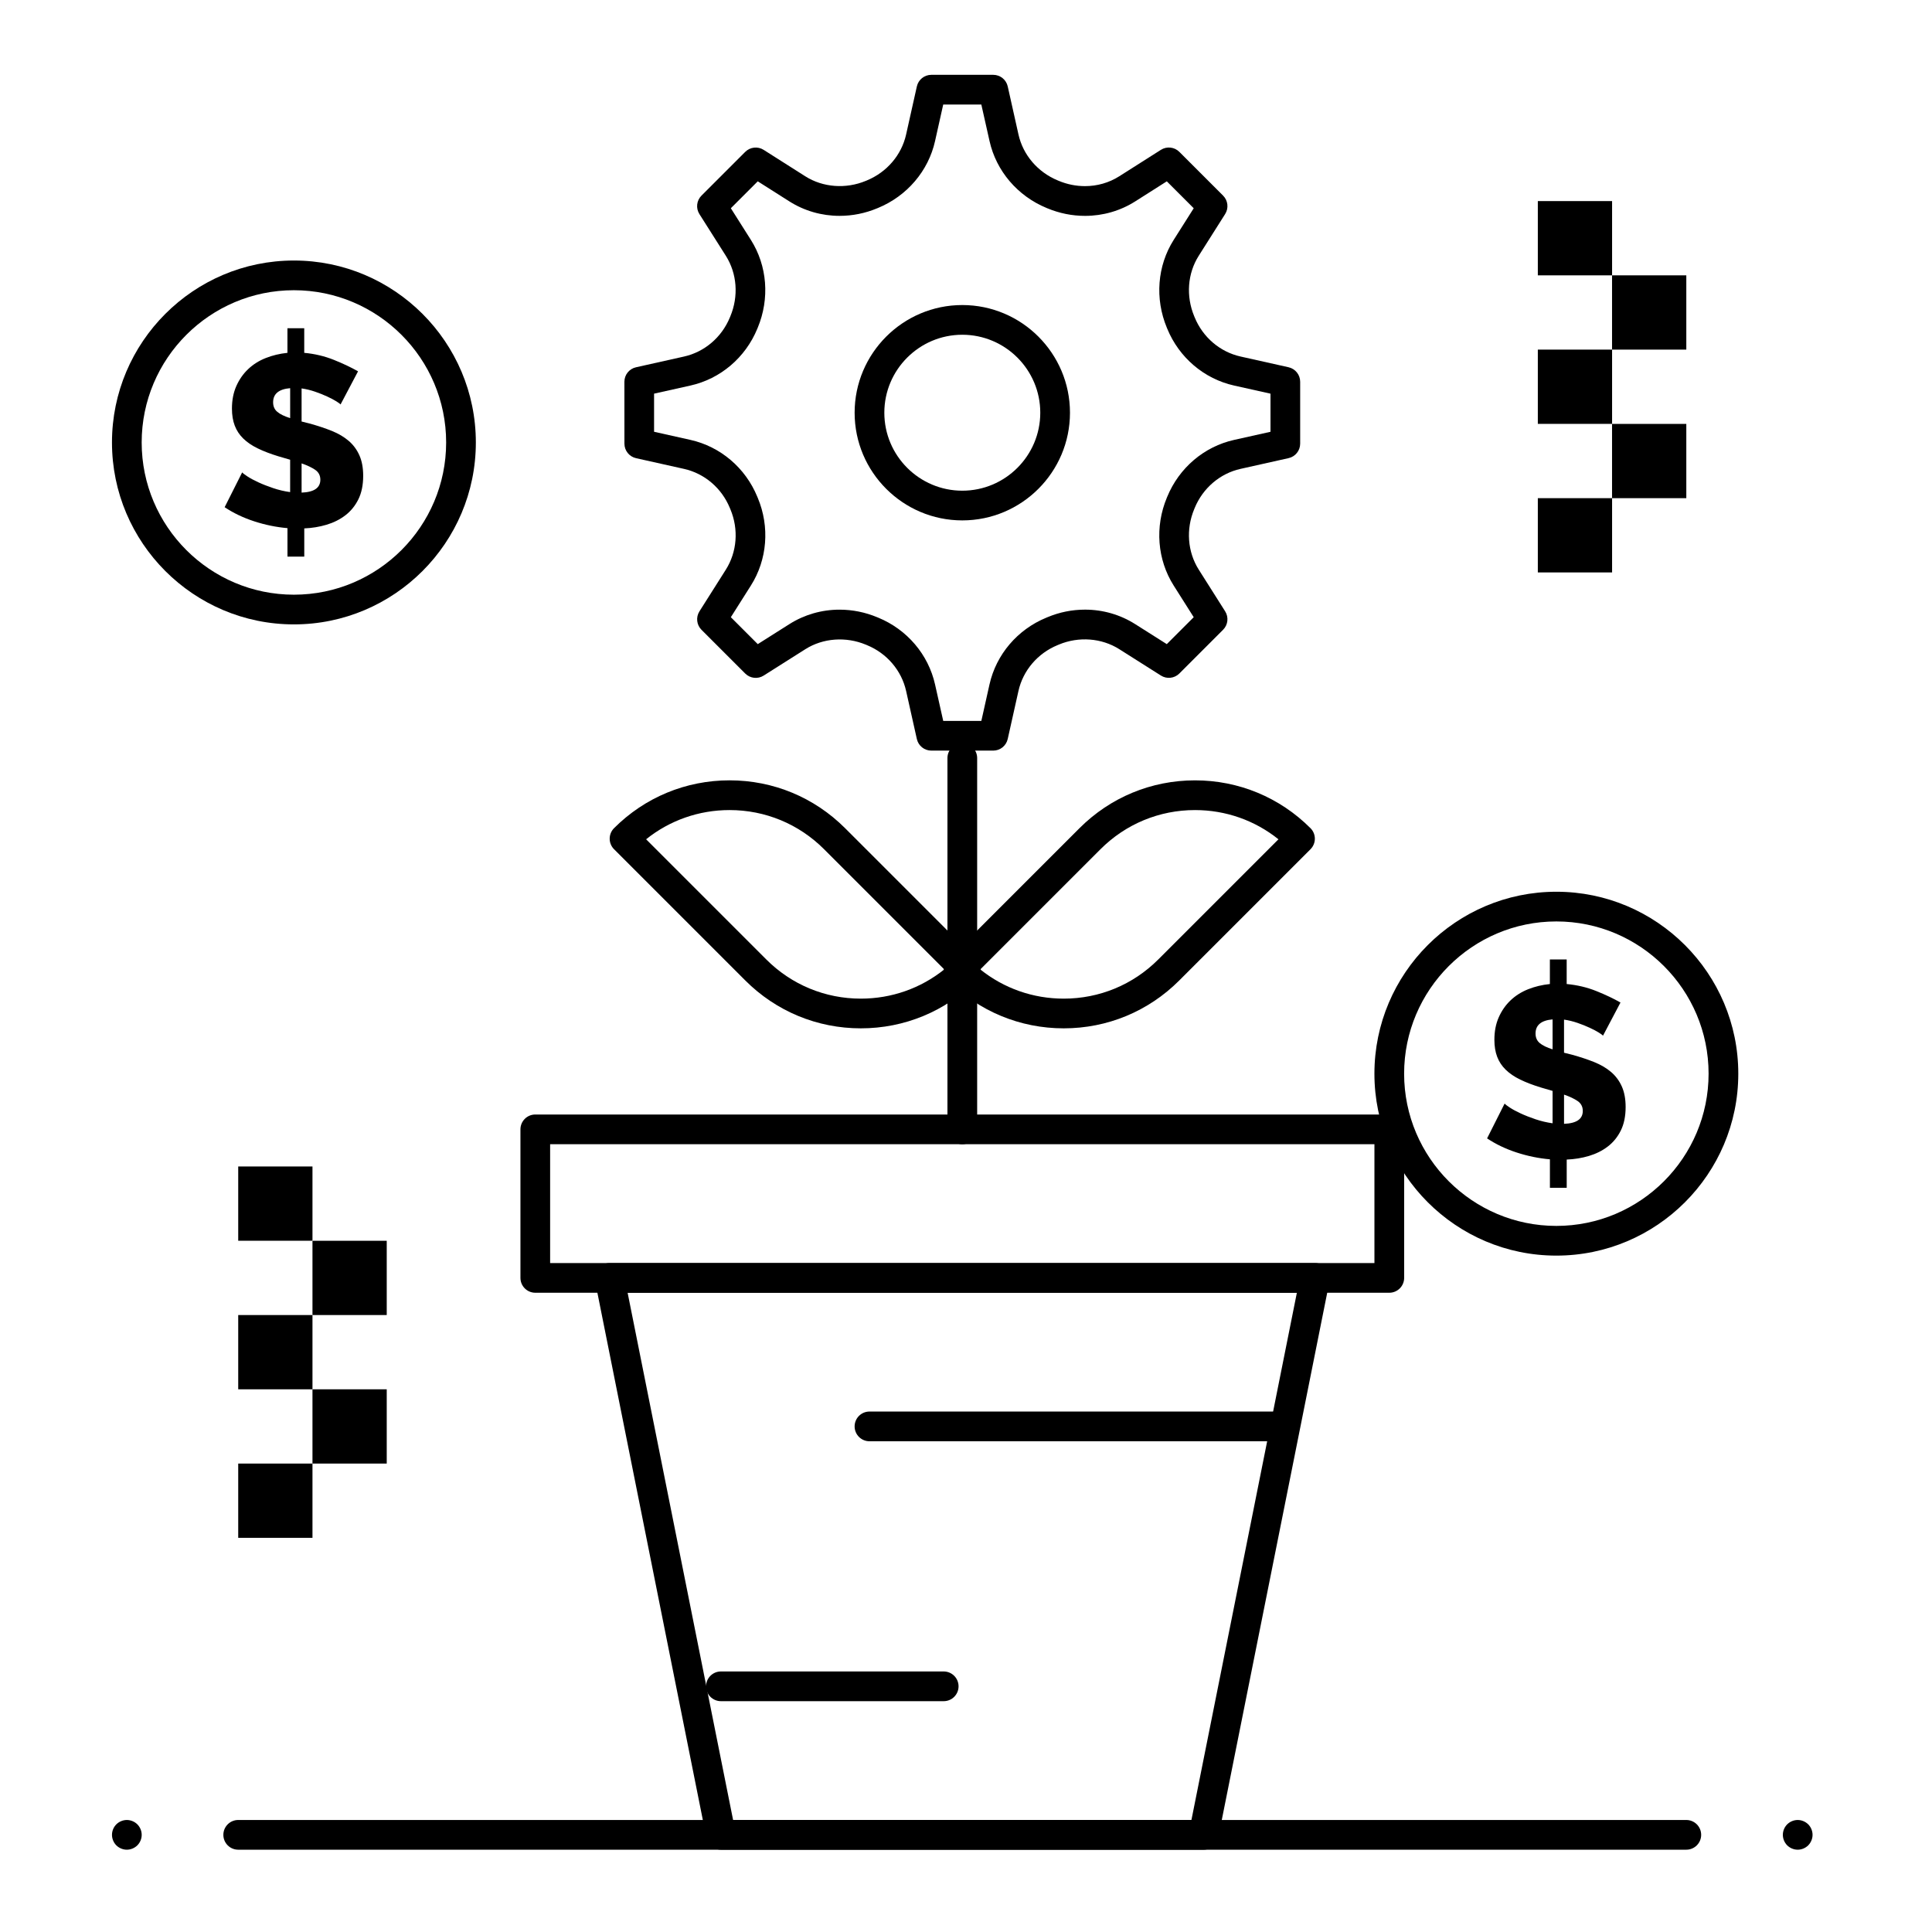 <?xml version="1.0" encoding="UTF-8"?>
<!-- Uploaded to: SVG Repo, www.svgrepo.com, Generator: SVG Repo Mixer Tools -->
<svg fill="#000000" width="800px" height="800px" version="1.1" viewBox="144 144 512 512" xmlns="http://www.w3.org/2000/svg">
 <g>
  <path d="m399.02 281.91c-15.734 0-28.535-12.801-28.535-28.535s12.801-28.535 28.535-28.535 28.535 12.801 28.535 28.535-12.801 28.535-28.535 28.535zm0-49.199c-11.395 0-20.664 9.27-20.664 20.664 0 11.395 9.27 20.664 20.664 20.664s20.664-9.27 20.664-20.664c0-11.395-9.27-20.664-20.664-20.664z"/>
  <path d="m407.22 342.92h-16.406c-1.844 0-3.441-1.277-3.84-3.078l-2.844-12.723c-1.215-5.438-5.09-9.98-10.367-12.148l-0.289-0.121c-5.305-2.211-11.375-1.762-16.043 1.191l-11.051 6.996c-1.555 0.984-3.586 0.758-4.887-0.543l-11.59-11.59c-1.301-1.301-1.527-3.332-0.543-4.887l6.992-11.047c2.977-4.703 3.434-10.672 1.223-15.977l-0.152-0.363c-2.164-5.273-6.707-9.152-12.148-10.367l-12.715-2.84c-1.797-0.402-3.078-2-3.078-3.84l-0.008-16.41c0-1.844 1.277-3.441 3.078-3.84l12.723-2.844c5.438-1.215 9.98-5.09 12.152-10.367l0.121-0.289c2.231-5.348 1.781-11.344-1.191-16.047l-7.004-11.051c-0.984-1.555-0.758-3.586 0.543-4.887l11.59-11.59c1.305-1.305 3.336-1.527 4.894-0.539l11.031 7.004c4.668 2.965 10.758 3.414 16.059 1.203l0.238-0.098c5.305-2.188 9.203-6.738 10.418-12.168l2.848-12.742c0.398-1.805 1.996-3.086 3.84-3.086h16.406c1.844 0 3.438 1.277 3.84 3.078l2.848 12.742c1.215 5.43 5.109 9.98 10.426 12.172l0.129 0.055c0.004 0 0.094 0.039 0.098 0.039 2.246 0.938 4.594 1.41 6.977 1.41 3.25 0 6.391-0.902 9.082-2.613l11.031-7.004c1.555-0.988 3.59-0.766 4.891 0.539l11.59 11.59c1.301 1.301 1.527 3.332 0.543 4.887l-6.996 11.051c-2.977 4.699-3.422 10.695-1.195 16.043l0.125 0.301c2.164 5.269 6.707 9.145 12.148 10.359l12.723 2.844c1.797 0.402 3.078 2 3.078 3.84v16.406c0 1.844-1.277 3.441-3.078 3.84l-12.723 2.844c-5.438 1.215-9.98 5.09-12.152 10.367l-0.125 0.305c-2.223 5.332-1.777 11.328 1.199 16.027l6.996 11.051c0.984 1.555 0.758 3.586-0.543 4.887l-11.59 11.59c-1.301 1.305-3.336 1.527-4.887 0.543l-11.047-6.996c-4.668-2.953-10.727-3.41-15.977-1.219l-0.355 0.148c-5.277 2.168-9.156 6.711-10.375 12.152l-2.84 12.715c-0.402 1.812-1.996 3.094-3.84 3.094zm-13.254-7.875h10.102l2.152-9.637c1.777-7.953 7.41-14.574 15.07-17.719l0.312-0.129c3.18-1.328 6.519-2 9.93-2 4.734 0 9.332 1.324 13.293 3.832l8.387 5.309 7.137-7.137-5.312-8.391c-4.348-6.863-5.023-15.566-1.809-23.281l0.102-0.246c3.152-7.664 9.773-13.293 17.719-15.066l9.645-2.152v-10.102l-9.645-2.152c-7.945-1.773-14.566-7.402-17.715-15.059l-0.102-0.25c-3.215-7.719-2.539-16.422 1.805-23.285l5.312-8.391-7.133-7.133-8.367 5.312c-3.957 2.512-8.559 3.84-13.301 3.84-3.43 0-6.797-0.68-10.004-2.016l-0.199-0.082c-7.688-3.172-13.336-9.801-15.109-17.734l-2.172-9.668h-10.102l-2.16 9.664c-1.773 7.934-7.422 14.562-15.109 17.734l-0.191 0.078c-3.219 1.344-6.586 2.019-10.016 2.019-4.746 0-9.344-1.328-13.305-3.84l-8.367-5.312-7.133 7.133 5.312 8.391c4.348 6.867 5.023 15.566 1.809 23.281l-0.105 0.254c-3.148 7.656-9.77 13.285-17.715 15.059l-9.645 2.152v10.102l9.637 2.152c7.949 1.777 14.574 7.41 17.719 15.07l0.137 0.324c3.195 7.66 2.512 16.34-1.84 23.207l-5.309 8.387 7.137 7.137 8.391-5.312c3.949-2.5 8.543-3.824 13.277-3.824 3.43 0 6.797 0.68 10.004 2.016l0.246 0.102c7.66 3.148 13.289 9.773 15.066 17.719z"/>
  <path d="m425.9 416.52c-11.566 0-22.438-4.504-30.617-12.684-0.738-0.738-1.152-1.738-1.152-2.781s0.414-2.043 1.152-2.785l34.789-34.789c8.18-8.18 19.051-12.68 30.613-12.68 11.566 0 22.438 4.504 30.613 12.68 0.738 0.738 1.152 1.738 1.152 2.785 0 1.043-0.414 2.043-1.152 2.785l-34.789 34.789c-8.172 8.176-19.043 12.68-30.609 12.68zm-22.113-15.613c6.258 5.019 13.977 7.742 22.113 7.742 9.461 0 18.359-3.684 25.047-10.375l31.855-31.855c-6.258-5.019-13.977-7.742-22.113-7.742-9.461 0-18.359 3.684-25.047 10.375z"/>
  <path d="m372.13 416.52c-11.566 0-22.438-4.504-30.617-12.684l-34.789-34.789c-0.738-0.738-1.152-1.738-1.152-2.785 0-1.043 0.414-2.043 1.152-2.785 8.18-8.18 19.051-12.68 30.617-12.68s22.438 4.504 30.617 12.68l34.789 34.789c0.738 0.738 1.152 1.738 1.152 2.785 0 1.043-0.414 2.043-1.152 2.781-8.18 8.184-19.051 12.688-30.617 12.688zm-56.902-50.102 31.855 31.855c6.691 6.691 15.586 10.375 25.047 10.375 8.137 0 15.855-2.727 22.113-7.742l-31.855-31.855c-6.691-6.691-15.586-10.375-25.047-10.375-8.137 0-15.855 2.723-22.113 7.742z"/>
  <path d="m399.02 447.23c-2.172 0-3.938-1.762-3.938-3.938v-98.398c0-2.172 1.762-3.938 3.938-3.938 2.172 0 3.938 1.762 3.938 3.938v98.398c-0.004 2.176-1.766 3.938-3.938 3.938z"/>
  <path d="m462.98 634.19h-127.92c-1.875 0-3.492-1.324-3.859-3.164l-29.52-147.6c-0.23-1.156 0.066-2.356 0.816-3.266 0.746-0.91 1.863-1.441 3.043-1.441h186.96c1.18 0 2.297 0.527 3.043 1.441 0.746 0.914 1.047 2.113 0.816 3.266l-29.52 147.6c-0.367 1.84-1.984 3.164-3.859 3.164zm-124.7-7.871h121.46l27.945-139.73-177.36-0.004z"/>
  <path d="m512.18 486.59h-226.32c-2.172 0-3.938-1.762-3.938-3.938v-39.359c0-2.172 1.762-3.938 3.938-3.938h226.32c2.172 0 3.938 1.762 3.938 3.938v39.359c-0.004 2.176-1.766 3.938-3.938 3.938zm-222.39-7.871h218.45v-31.488h-218.45z"/>
  <path d="m590.89 634.19h-383.76c-2.172 0-3.938-1.762-3.938-3.938 0-2.172 1.762-3.938 3.938-3.938h383.76c2.172 0 3.938 1.762 3.938 3.938 0 2.176-1.762 3.938-3.938 3.938z"/>
  <path d="m620.41 634.19c-1.031 0-2.047-0.426-2.785-1.152-0.727-0.738-1.152-1.75-1.152-2.785s0.422-2.055 1.152-2.785c0.738-0.727 1.75-1.152 2.785-1.152 1.035 0 2.047 0.422 2.785 1.152 0.727 0.727 1.152 1.75 1.152 2.785s-0.426 2.047-1.152 2.785c-0.738 0.727-1.75 1.152-2.785 1.152z"/>
  <path d="m177.61 634.19c-1.031 0-2.047-0.426-2.785-1.152-0.727-0.738-1.148-1.75-1.148-2.785s0.422-2.055 1.152-2.785c0.738-0.727 1.75-1.152 2.785-1.152 1.031 0 2.047 0.422 2.785 1.152 0.727 0.727 1.152 1.75 1.152 2.785s-0.422 2.047-1.152 2.785c-0.742 0.727-1.754 1.152-2.789 1.152z"/>
  <path d="m556.45 476.75c-26.586 0-48.215-21.629-48.215-48.215 0-26.586 21.629-48.215 48.215-48.215s48.215 21.629 48.215 48.215c0.004 26.586-21.625 48.215-48.215 48.215zm0-88.559c-22.246 0-40.344 18.098-40.344 40.344s18.098 40.344 40.344 40.344 40.344-18.098 40.344-40.344c0.004-22.246-18.098-40.344-40.344-40.344z"/>
  <path d="m221.89 309.47c-26.586 0-48.215-21.629-48.215-48.215 0-26.586 21.629-48.215 48.215-48.215 26.586 0 48.215 21.629 48.215 48.215 0 26.586-21.629 48.215-48.215 48.215zm0-88.559c-22.246 0-40.344 18.098-40.344 40.344s18.098 40.344 40.344 40.344c22.246 0 40.344-18.098 40.344-40.344s-18.098-40.344-40.344-40.344z"/>
  <path d="m482.66 525.95h-108.24c-2.172 0-3.938-1.762-3.938-3.938 0-2.172 1.762-3.938 3.938-3.938h108.24c2.172 0 3.938 1.762 3.938 3.938-0.004 2.176-1.766 3.938-3.938 3.938z"/>
  <path d="m394.09 594.83h-59.039c-2.172 0-3.938-1.762-3.938-3.938 0-2.172 1.762-3.938 3.938-3.938h59.039c2.172 0 3.938 1.762 3.938 3.938s-1.762 3.938-3.938 3.938z"/>
  <path d="m568.81 418.47c-0.129-0.172-0.504-0.453-1.129-0.84-0.625-0.391-1.418-0.809-2.387-1.258-0.969-0.453-2.043-0.883-3.227-1.293-1.184-0.406-2.375-0.699-3.582-0.871v8.773l2.066 0.516c2.191 0.602 4.172 1.258 5.934 1.965 1.762 0.711 3.258 1.594 4.484 2.644 1.227 1.055 2.172 2.332 2.84 3.836 0.668 1.508 1 3.312 1 5.422 0 2.449-0.43 4.539-1.289 6.258-0.859 1.723-2.012 3.133-3.453 4.227-1.441 1.098-3.098 1.926-4.969 2.484-1.871 0.559-3.84 0.879-5.902 0.965v7.484h-4.453v-7.551c-2.969-0.258-5.902-0.859-8.809-1.805-2.902-0.945-5.516-2.195-7.84-3.742l4.644-9.227c0.172 0.215 0.637 0.57 1.387 1.066 0.75 0.492 1.711 1.012 2.871 1.547 1.16 0.539 2.473 1.055 3.938 1.547 1.461 0.496 2.969 0.848 4.516 1.066v-8.582l-3.098-0.902c-2.109-0.645-3.934-1.344-5.484-2.098-1.547-0.754-2.828-1.625-3.84-2.613s-1.766-2.129-2.258-3.418c-0.496-1.293-0.742-2.797-0.742-4.516 0-2.238 0.387-4.227 1.16-5.969 0.773-1.742 1.816-3.238 3.129-4.484 1.312-1.246 2.859-2.227 4.644-2.938 1.785-0.711 3.711-1.172 5.773-1.387v-6.516h4.453v6.516c2.797 0.262 5.418 0.883 7.871 1.871 2.453 0.988 4.582 2 6.387 3.031zm-17.875-0.578c0 1.078 0.375 1.926 1.129 2.547 0.75 0.625 1.883 1.172 3.387 1.645v-7.934c-3.008 0.258-4.516 1.504-4.516 3.742zm12.52 20.516c0-1.117-0.453-1.988-1.355-2.613-0.902-0.621-2.109-1.195-3.613-1.711v7.742c3.312-0.125 4.969-1.266 4.969-3.418z"/>
  <path d="m234.25 251.19c-0.129-0.172-0.504-0.453-1.129-0.84-0.625-0.387-1.418-0.809-2.387-1.258-0.969-0.453-2.043-0.883-3.227-1.289-1.184-0.41-2.379-0.699-3.582-0.871v8.773l2.062 0.516c2.191 0.602 4.172 1.258 5.938 1.969 1.762 0.711 3.258 1.594 4.484 2.644 1.227 1.055 2.172 2.336 2.84 3.84 0.668 1.508 1 3.312 1 5.418 0 2.453-0.43 4.539-1.289 6.258-0.859 1.723-2.012 3.129-3.453 4.227-1.441 1.098-3.098 1.926-4.969 2.484-1.871 0.559-3.84 0.883-5.902 0.969v7.484h-4.453v-7.551c-2.969-0.258-5.902-0.859-8.809-1.805-2.902-0.945-5.516-2.191-7.84-3.742l4.644-9.227c0.172 0.215 0.633 0.57 1.387 1.066 0.75 0.496 1.711 1.012 2.871 1.547 1.16 0.539 2.473 1.055 3.938 1.547 1.461 0.496 2.969 0.852 4.516 1.066v-8.582l-3.098-0.902c-2.109-0.645-3.938-1.344-5.484-2.098-1.547-0.75-2.828-1.621-3.84-2.613-1.012-0.988-1.766-2.129-2.258-3.422-0.496-1.289-0.742-2.797-0.742-4.516 0-2.234 0.387-4.227 1.16-5.969 0.773-1.742 1.816-3.238 3.129-4.484s2.859-2.227 4.644-2.934c1.785-0.711 3.711-1.172 5.773-1.387v-6.516h4.453v6.516c2.797 0.258 5.418 0.883 7.871 1.871 2.453 0.988 4.582 2 6.387 3.031zm-17.871-0.578c0 1.074 0.375 1.926 1.129 2.547 0.75 0.625 1.883 1.172 3.387 1.645v-7.938c-3.012 0.262-4.516 1.508-4.516 3.746zm12.516 20.516c0-1.117-0.453-1.988-1.355-2.613-0.902-0.621-2.109-1.195-3.613-1.711v7.742c3.312-0.125 4.969-1.266 4.969-3.418z"/>
  <path d="m207.13 531.86h19.68v19.68h-19.68z"/>
  <path d="m226.81 512.18h19.68v19.68h-19.68z"/>
  <path d="m207.13 492.5h19.68v19.68h-19.68z"/>
  <path d="m226.81 472.82h19.68v19.68h-19.68z"/>
  <path d="m207.13 453.13h19.68v19.68h-19.68z"/>
  <path d="m551.54 276.02h19.68v19.68h-19.68z"/>
  <path d="m571.21 256.34h19.68v19.68h-19.68z"/>
  <path d="m551.54 236.65h19.68v19.68h-19.68z"/>
  <path d="m571.21 216.97h19.68v19.68h-19.68z"/>
  <path d="m551.54 197.29h19.68v19.68h-19.68z"/>
 </g>
</svg>